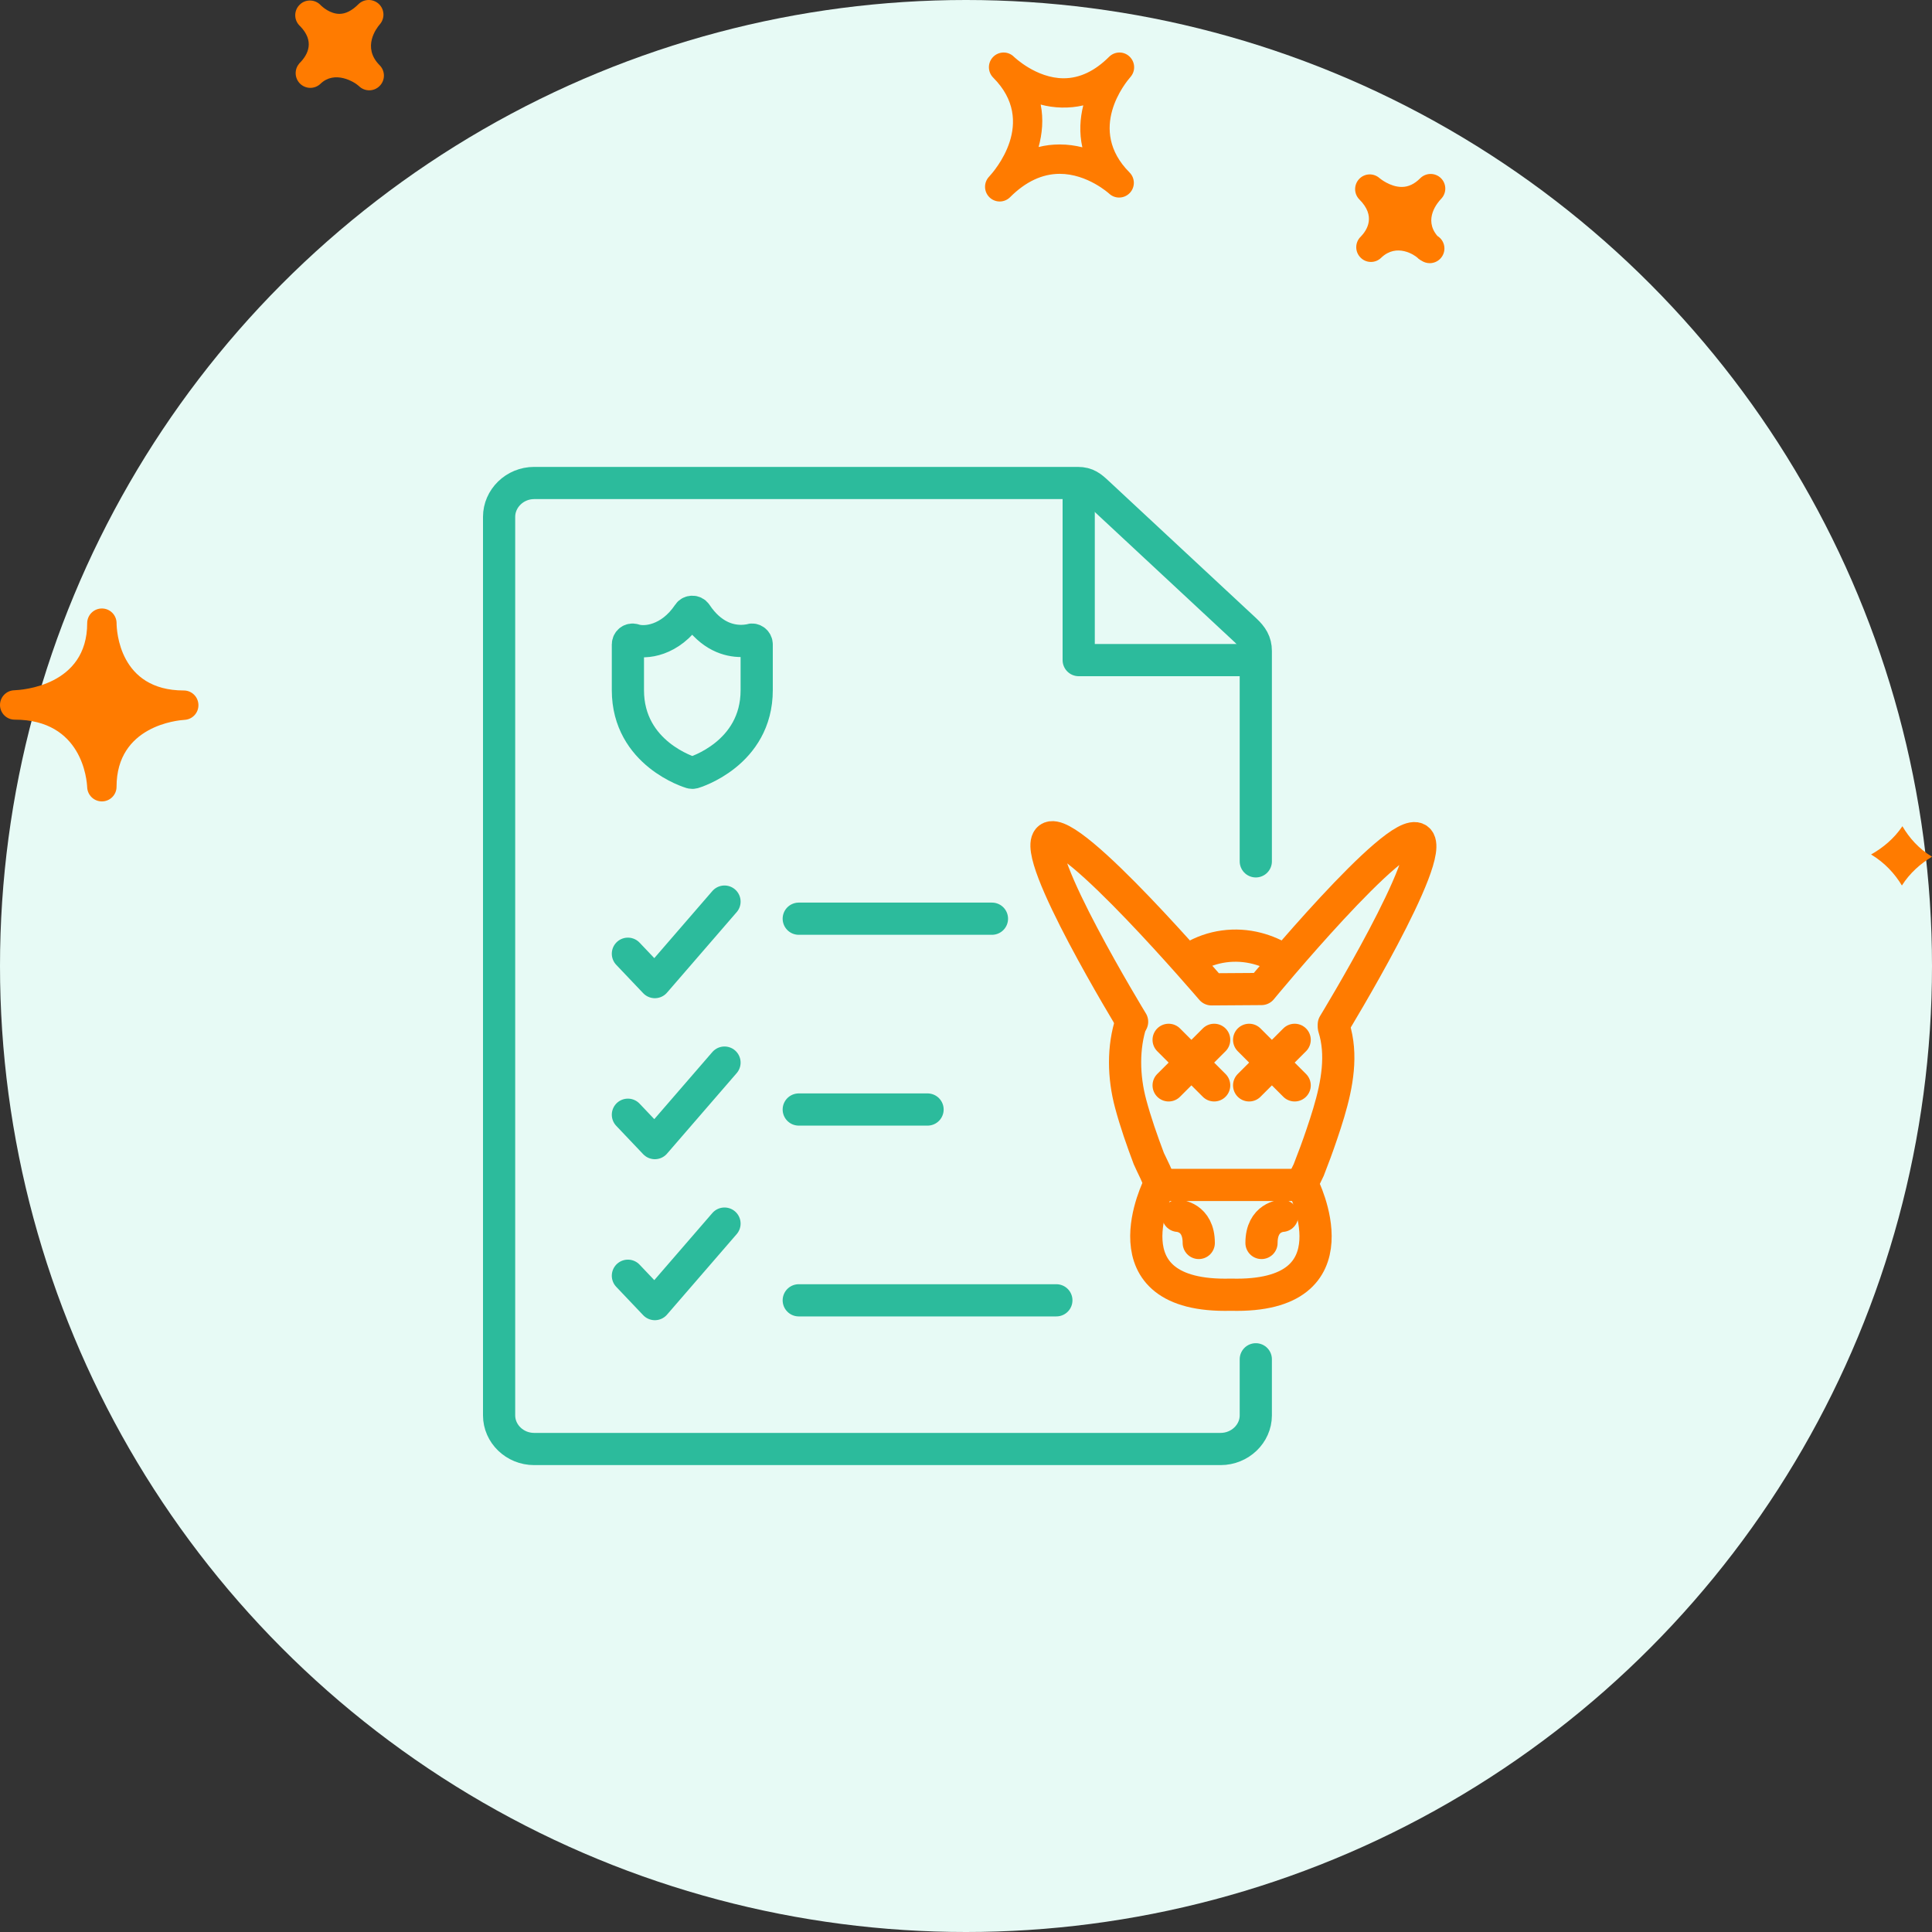 <svg xmlns="http://www.w3.org/2000/svg" width="120" height="120" viewBox="0 0 120 120">
    <rect x="0" y="0" width="120" height="120" fill="#333333" stroke="none"/>
    <g fill="none" fill-rule="evenodd">
        <circle cx="60" cy="60" r="60" fill="#E7FAF5"/>
        <path stroke="#2CBB9C" stroke-linecap="round" stroke-linejoin="round" stroke-width="2" d="M67 31L67 41 77 41"/>
        <path stroke="#2CBB9C" stroke-linecap="round" stroke-linejoin="round" stroke-width="2" d="M78 84.428v3.485C78 89.05 77.021 90 75.813 90H33.176C31.97 90 31 89.05 31 87.913V32.1c0-1.137.97-2.1 2.176-2.1h33.765c.575 0 .843.232 1.25.613l9.16 8.525c.414.389.649.744.649 1.297V53.5"/>
        <g stroke="#FF7B00" stroke-linecap="round" stroke-linejoin="round" stroke-width="2">
            <path d="M17.851 11.813c.133.425.213.857.25 1.295.144 1.743-.398 3.566-1 5.339-.252.748-.527 1.49-.815 2.224-.045.114-.433.815-.376.927 0 0 3.602 7.034-4.454 6.818C3.4 28.632 7 21.598 7 21.598c.1-.197-.568-1.43-.645-1.636-.422-1.122-.822-2.26-1.132-3.419-.441-1.65-.487-3.485.048-5.089M10.414 12.586l-2.828 2.828m0-2.828l2.828 2.828M15.414 12.586l-2.828 2.828m0-2.828l2.828 2.828" transform="translate(65 52)"/>
            <path d="M5.317 11.463S-1.085.965.161.06C1.433-.867 10.249 9.45 10.249 9.45l3.102-.021M17.846 11.626S24.304 1.025 23.058.118c-1.272-.927-9.707 9.31-9.707 9.31" transform="translate(65 52)"/>
            <path d="M9.054 7.477c1.22-.738 2.679-.92 4.026-.57.578.15 1.139.394 1.658.726M7 21.598L15.756 21.598M14.637 23.517s-1.283.048-1.283 1.686M8.173 23.517s1.284.048 1.284 1.686" transform="translate(65 52)"/>
        </g>
        <path stroke="#2CBB9C" stroke-width="2" d="M46.63 39.74c-.003 0-.238.07-.598.07-.762 0-1.865-.293-2.795-1.688-.108-.163-.366-.163-.474 0-1.123 1.684-2.705 1.86-3.392 1.618-.183-.057-.371.086-.371.29v2.837c0 3.96 3.885 5.11 3.924 5.122.025.007.05.011.076.011.026 0 .051-.004.076-.01.04-.012 3.924-1.162 3.924-5.123v-2.838c0-.196-.182-.345-.37-.29z"/>
        <path stroke="#2CBB9C" stroke-linecap="round" stroke-linejoin="round" stroke-width="2" d="M39 59.238L40.674 61 45 56M49.612 57.062L61.612 57.062M39 69.238L40.674 71 45 66M49.612 68.914L57.612 68.914M39 79.238L40.674 81 45 76M49.612 80.765L65.612 80.765"/>
        <path fill="#FF7B00" fill-rule="nonzero" d="M70.155 3.511c-.356-.34-.918-.33-1.267.018-.884.884-1.831 1.333-2.822 1.333-1.71 0-3.074-1.322-3.089-1.335-.36-.358-.934-.35-1.286.003-.357.357-.357.935 0 1.292l.004.005c2.75 2.756.052 5.81-.264 6.15-.342.363-.328.934.029 1.28.178.172.406.258.633.258.235 0 .468-.09.646-.268.962-.963 1.999-1.45 3.083-1.45 1.717 0 3.056 1.218 3.071 1.231.36.337.93.32 1.276-.038.345-.358.342-.923-.01-1.276-2.67-2.678-.228-5.606.056-5.932.326-.37.301-.934-.06-1.27zM67.227 9.15c-.435-.11-.908-.178-1.408-.178-.45 0-.884.052-1.31.16.226-.823.313-1.72.13-2.637.806.22 1.768.259 2.645.05-.203.81-.26 1.698-.057 2.605zm22.276 3.21c-.192.2-1.111 1.249-.225 2.294.264.161.438.45.438.78 0 .503-.41.912-.912.912-.185 0-.36-.056-.507-.152-.063-.032-.124-.071-.18-.119l-.005.003-.053-.055c-.174-.17-1.304-.951-2.274-.011-.353.347-.927.345-1.278-.012-.342-.342-.357-.889-.04-1.247l-.002-.002c.003 0 .028-.025.043-.039.418-.43.956-1.294-.071-2.32-.35-.35-.357-.913-.018-1.273.338-.362.901-.383 1.272-.051 0 0 .637.543 1.373.543.409 0 .787-.175 1.15-.54.354-.352.93-.358 1.29 0 .355.354.355.931-.001 1.288zM18.58 3.955l-.004-.003.054-.054c.51-.522.916-1.337.015-2.269l-.04-.038c-.01-.015-.021-.025-.028-.03-.335-.366-.316-.931.043-1.273.349-.347.923-.34 1.276.01.007.011.018.02.028.03 0 .002.004.006.007.008.092.087.566.525 1.154.525.385 0 .78-.201 1.176-.598.349-.347.908-.351 1.271-.016.357.338.382.902.053 1.271-.192.223-1.115 1.413-.01 2.53h.003v.002c.357.357.357.934 0 1.291-.178.179-.409.268-.645.268-.232 0-.464-.087-.642-.264-.292-.274-1.507-.99-2.384-.142-.364.347-.93.336-1.28-.017-.332-.34-.351-.872-.047-1.23zM5.415 48.901c.022.49.424.876.912.876h.018c.498-.01.894-.414.894-.91 0-3.79 3.795-4.13 4.23-4.156.492-.03.873-.446.855-.94-.014-.492-.417-.884-.908-.884-4.025 0-4.173-3.757-4.175-4.184v-.001c-.004-.502-.41-.908-.912-.908-.496 0-.902.398-.913.891V38.704c0 3.902-4.069 4.152-4.532 4.17-.499.017-.89.43-.884.929.011.497.414.896.912.896 4.21.002 4.484 3.772 4.503 4.202zm112.747 2.417c.424.726 1.02 1.4 1.838 1.894-.708.426-1.376 1.01-1.87 1.788-.442-.733-1.066-1.417-1.914-1.927.738-.415 1.429-.987 1.946-1.755z"/>
    </g>
</svg>
